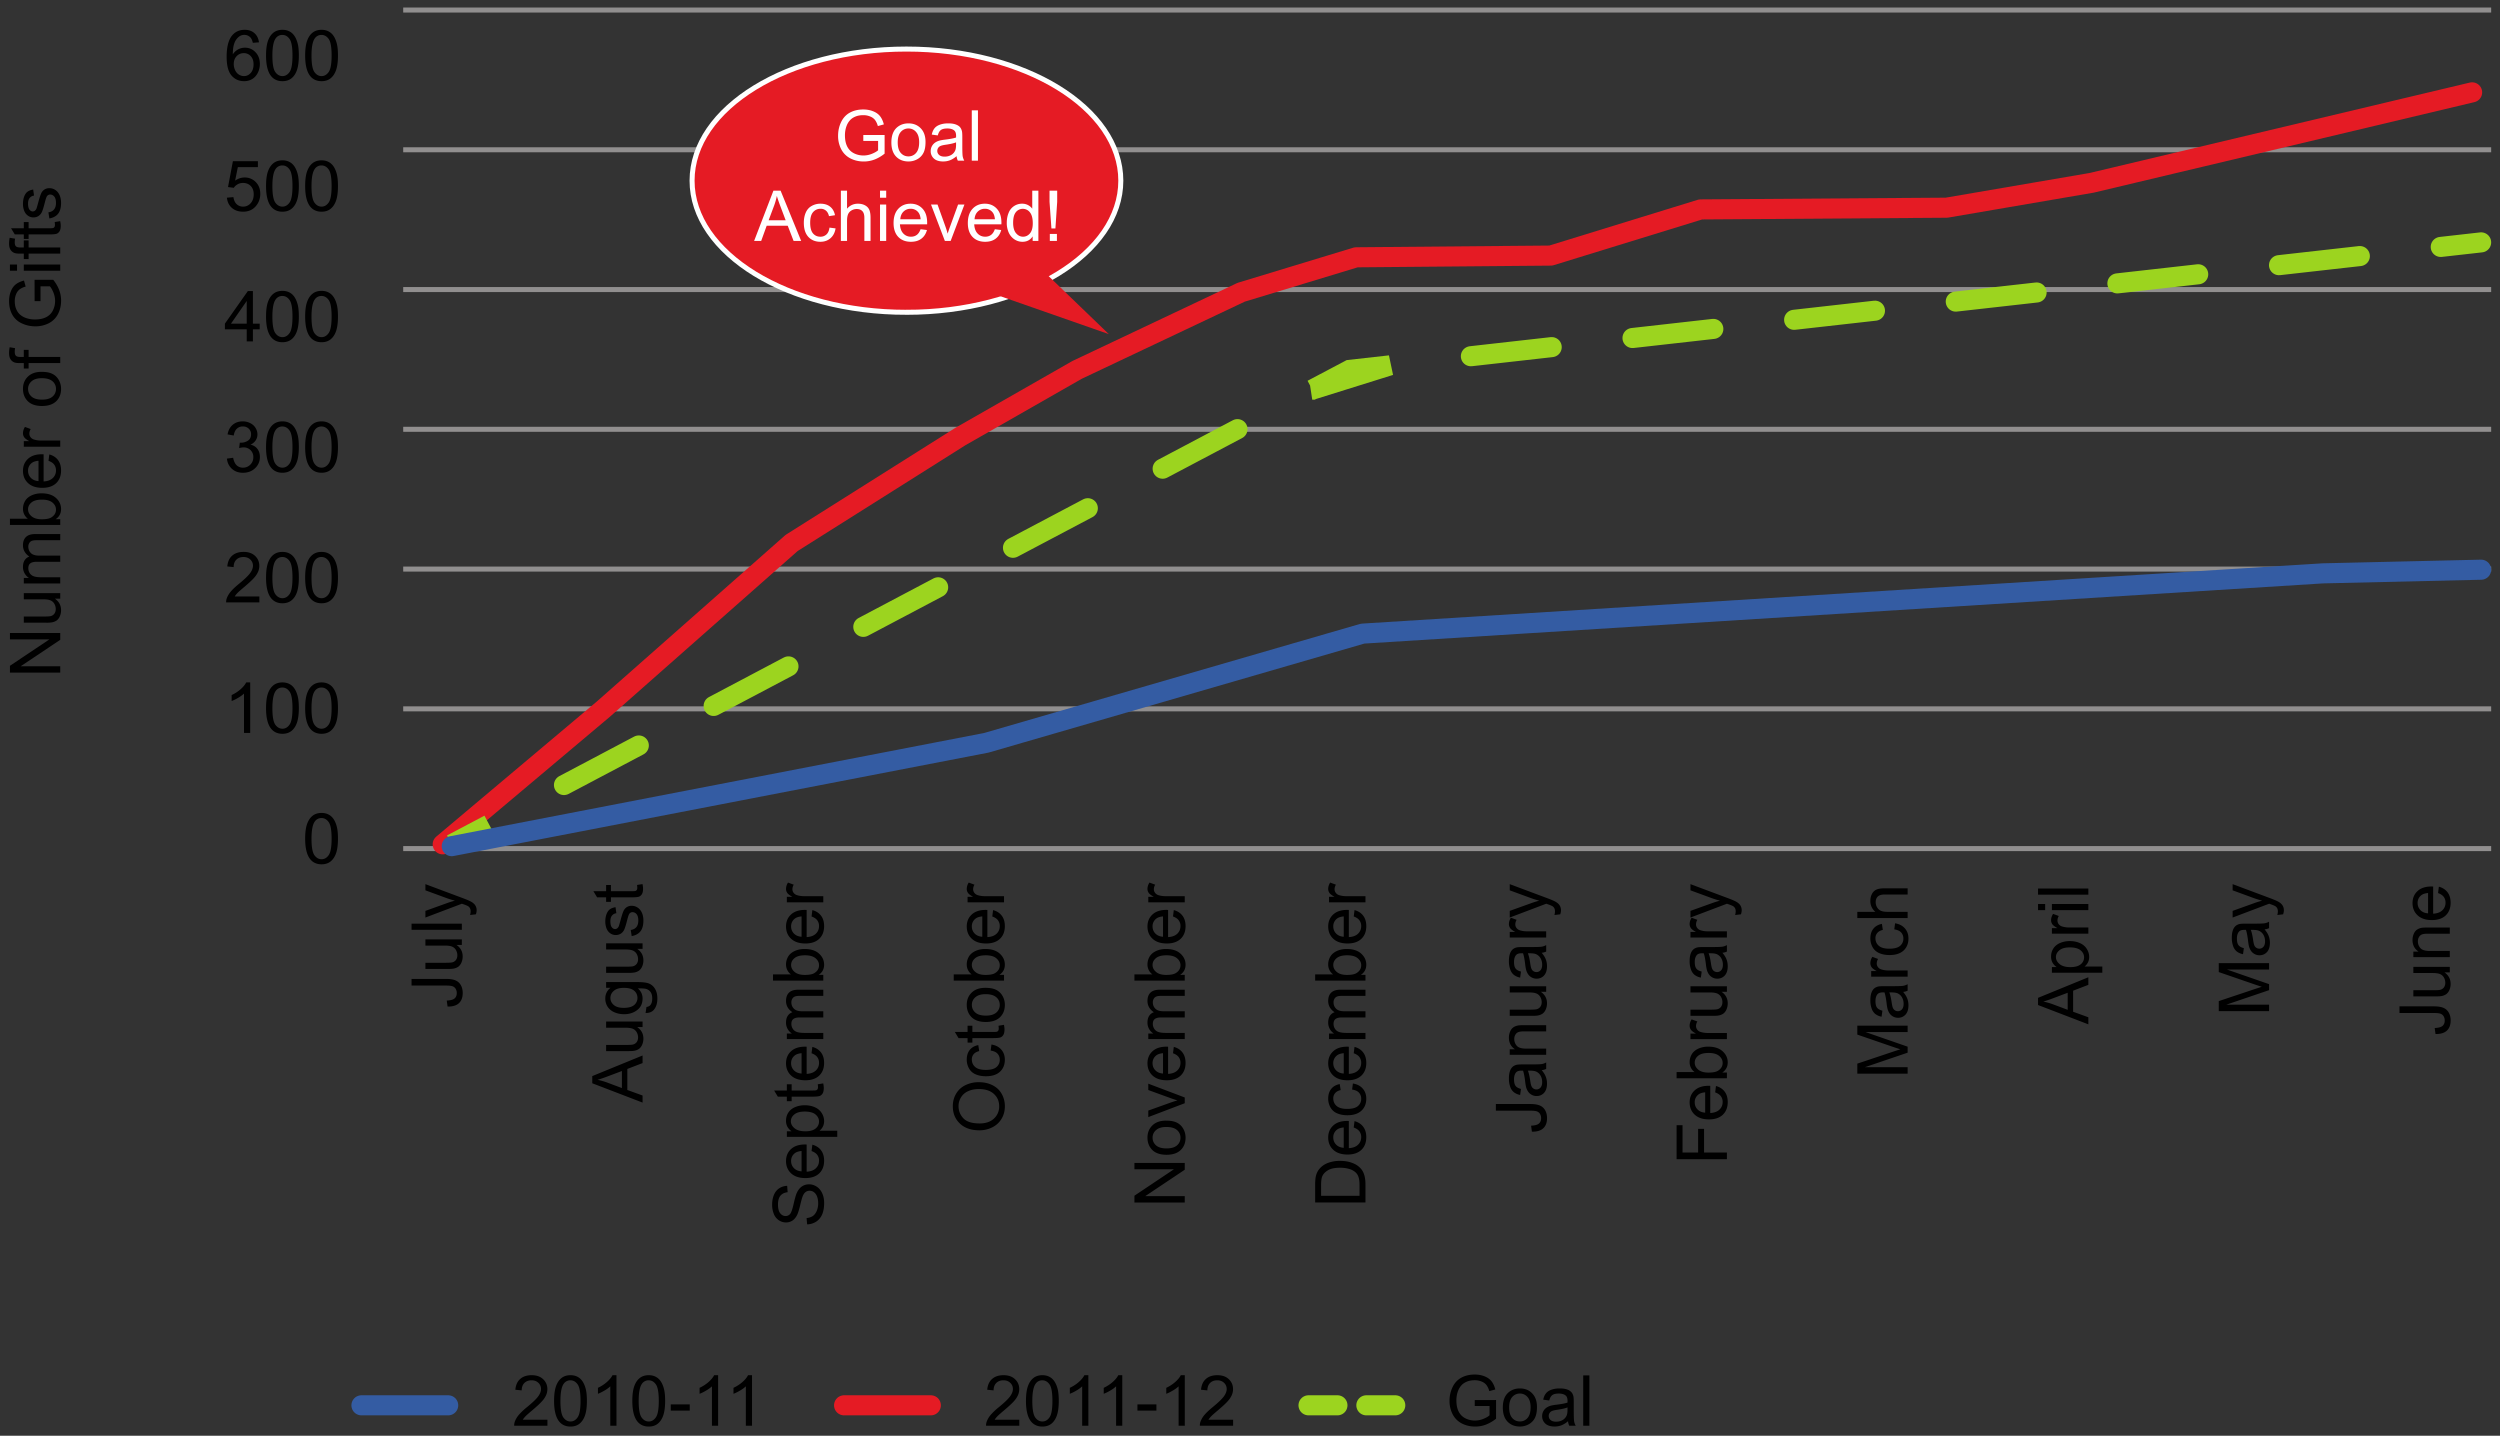 <svg viewBox="0 0 249 143" fill="none" xmlns="http://www.w3.org/2000/svg">
  <rect x="0" y="0" width="249" height="143" fill="#333333" stroke="none"/>
  <path
    d="M92.71 139.969h-8.64"
    stroke="#E51B24"
    stroke-width="2"
    stroke-miterlimit="10"
    stroke-linecap="round"
    stroke-linejoin="round"
  />
  <path
    d="M44.64 139.969H36"
    stroke="#345CA3"
    stroke-width="2"
    stroke-miterlimit="10"
    stroke-linecap="round"
    stroke-linejoin="round"
  />
  <path
    d="M138.969 139.969h-8.641"
    stroke="#9CD41F"
    stroke-width="2"
    stroke-linecap="round"
    stroke-dasharray="2.88 2.88"
  />
  <path
    d="M40.16 1h207.961M40.16 14.918h207.961M40.16 28.84h207.961M40.16 42.758h207.961M40.16 56.68h207.961M40.16 70.602h207.961M40.16 84.52h207.961"
    stroke="#918F8F"
    stroke-width=".5"
  />
  <path
    d="M44.094 84.094 60.105 70.62l18.743-16.543 16.8-10.594 11.633-6.644 16.336-7.73 11.453-3.481 19.387-.172 14.926-4.598 24.496-.172 14.445-2.476 37.899-9.012"
    stroke="#E51B24"
    stroke-width="2"
    stroke-miterlimit="10"
    stroke-linecap="round"
    stroke-linejoin="round"
  />
  <path
    d="m56.172 78.188 70.801-37.41"
    stroke="#9CD41F"
    stroke-width="2"
    stroke-linecap="round"
    stroke-dasharray="8.43 8.43"
  />
  <path
    d="m146.5 35.48 92.57-10.43"
    stroke="#9CD41F"
    stroke-width="2"
    stroke-linecap="round"
    stroke-dasharray="8.1 8.1"
  />
  <path
    d="m243.098 24.594 4.023-.453M44.992 84.094l3.727-1.969-3.727 1.969ZM130.7 38.809l3.727-1.97 4.023-.452-7.75 2.422Z"
    stroke="#9CD41F"
    stroke-width="2"
    stroke-linecap="round"
  />
  <path
    d="m247.121 56.742-15.762.364-95.64 6.003-37.485 10.875-53.242 10.293"
    stroke="#345CA3"
    stroke-width="2"
    stroke-miterlimit="10"
    stroke-linecap="round"
    stroke-linejoin="round"
  />
  <path
    d="M90.281 31.105c11.789 0 21.352-5.87 21.352-13.109 0-7.242-9.563-13.11-21.352-13.11-11.793 0-21.351 5.868-21.351 13.11 0 7.238 9.558 13.11 21.351 13.11Z"
    fill="#E51B24"
  />
  <path
    d="M90.281 31.105c11.789 0 21.352-5.87 21.352-13.109 0-7.242-9.563-13.11-21.352-13.11-11.793 0-21.351 5.868-21.351 13.11 0 7.238 9.558 13.11 21.351 13.11Z"
    stroke="#fff"
    stroke-width=".5"
  />
  <path
    d="m96.043 28.246 14.398 5.035-7.199-6.937-7.199 1.902Z"
    fill="#E51B24"
  />
  <path
    d="m44.578 100.253-.082-.598c.383-.016.645-.088.786-.215.142-.128.212-.304.212-.53a.798.798 0 0 0-.113-.43.596.596 0 0 0-.31-.25c-.133-.046-.343-.068-.63-.068H40.99v-.663h3.415c.42 0 .744.05.974.153.23.1.405.261.526.482.121.219.181.477.181.773 0 .44-.126.777-.379 1.011-.253.233-.629.345-1.128.335ZM46 94.115h-.533c.41.282.615.666.615 1.152 0 .214-.041.414-.123.601a1.01 1.01 0 0 1-.308.414 1.19 1.19 0 0 1-.458.188c-.12.025-.312.037-.574.037H42.37v-.615h2.013c.322 0 .538-.012.65-.037a.649.649 0 0 0 .383-.247.769.769 0 0 0 .136-.464c0-.185-.047-.358-.14-.52a.79.79 0 0 0-.386-.342c-.164-.068-.401-.102-.711-.102H42.37v-.616H46v.55Zm0-1.504h-5.01v-.615H46v.615Zm1.398-1.545-.578.068a1.37 1.37 0 0 0 .055-.352.675.675 0 0 0-.068-.328.559.559 0 0 0-.192-.202 3.015 3.015 0 0 0-.458-.188 4.427 4.427 0 0 1-.15-.054l-3.637 1.377v-.663l2.102-.755c.267-.098.547-.186.841-.263a8.288 8.288 0 0 1-.827-.253l-2.116-.776v-.616l3.692 1.381c.398.149.673.264.823.346.203.109.351.234.445.376a.88.88 0 0 1 .143.505c0 .119-.025.251-.075.397ZM54.524 141.409V142h-3.312c-.005-.148.02-.291.072-.427.084-.226.218-.448.403-.667a6.58 6.58 0 0 1 .807-.759c.544-.446.912-.799 1.104-1.059.191-.262.287-.509.287-.742a.813.813 0 0 0-.263-.615c-.174-.169-.4-.253-.68-.253-.297 0-.534.089-.712.267-.177.177-.267.423-.27.738l-.632-.065c.043-.472.206-.831.489-1.077.282-.248.662-.372 1.138-.372.48 0 .861.133 1.142.4.28.266.42.597.42.991 0 .2-.04.397-.123.591a2.27 2.27 0 0 1-.41.612c-.19.214-.505.508-.947.882-.369.31-.606.52-.71.632-.106.11-.192.22-.26.332h2.457Zm.663-1.88c0-.593.06-1.069.181-1.429.123-.362.304-.641.544-.837.241-.196.544-.294.909-.294.269 0 .505.054.707.164.203.107.37.263.503.468.132.203.236.451.31.745.076.292.114.686.114 1.183 0 .588-.06 1.063-.182 1.425-.12.36-.302.639-.543.838-.24.195-.542.293-.91.293-.482 0-.862-.173-1.137-.519-.33-.417-.496-1.096-.496-2.037Zm.632 0c0 .822.096 1.37.287 1.644.194.271.432.407.715.407.282 0 .52-.137.71-.411.194-.273.291-.82.291-1.64 0-.825-.097-1.373-.29-1.644-.192-.271-.43-.407-.718-.407a.79.79 0 0 0-.677.359c-.212.305-.318.869-.318 1.692ZM61.401 142h-.615v-3.92a3.159 3.159 0 0 1-.585.423c-.24.142-.454.248-.646.318v-.594c.344-.162.645-.358.903-.588.257-.23.44-.454.546-.67h.397V142Zm1.579-2.471c0-.593.06-1.069.181-1.429.123-.362.304-.641.544-.837.241-.196.544-.294.909-.294.269 0 .504.054.707.164.203.107.37.263.503.468.132.203.236.451.31.745.076.292.114.686.114 1.183 0 .588-.06 1.063-.182 1.425-.12.36-.302.639-.543.838-.24.195-.542.293-.91.293-.482 0-.862-.173-1.137-.519-.33-.417-.496-1.096-.496-2.037Zm.632 0c0 .822.096 1.37.287 1.644.194.271.432.407.715.407.282 0 .52-.137.71-.411.194-.273.291-.82.291-1.64 0-.825-.097-1.373-.29-1.644-.192-.271-.431-.407-.718-.407a.789.789 0 0 0-.677.359c-.212.305-.318.869-.318 1.692Zm3.196.967v-.619h1.89v.619h-1.89ZM71.525 142h-.615v-3.92a3.16 3.16 0 0 1-.585.423c-.24.142-.454.248-.646.318v-.594c.344-.162.645-.358.903-.588.257-.23.44-.454.546-.67h.397V142Zm3.377 0h-.615v-3.92a3.156 3.156 0 0 1-.585.423c-.24.142-.454.248-.646.318v-.594c.344-.162.645-.358.903-.588.257-.23.44-.454.546-.67h.397V142ZM101.524 141.409V142h-3.312c-.005-.148.02-.291.072-.427.084-.226.218-.448.403-.667a6.58 6.58 0 0 1 .807-.759c.544-.446.912-.799 1.104-1.059.191-.262.287-.509.287-.742a.814.814 0 0 0-.263-.615c-.174-.169-.4-.253-.68-.253-.297 0-.534.089-.711.267-.178.177-.268.423-.27.738l-.633-.065c.043-.472.206-.831.489-1.077.282-.248.662-.372 1.138-.372.481 0 .861.133 1.142.4.28.266.42.597.42.991 0 .2-.041.397-.123.591a2.278 2.278 0 0 1-.41.612c-.189.214-.505.508-.947.882-.369.31-.606.52-.71.632-.106.11-.192.22-.26.332h2.457Zm.663-1.88c0-.593.06-1.069.181-1.429.123-.362.304-.641.544-.837.241-.196.544-.294.909-.294.269 0 .505.054.707.164.203.107.371.263.503.468.132.203.236.451.311.745.075.292.113.686.113 1.183 0 .588-.061 1.063-.182 1.425-.12.36-.301.639-.543.838-.239.195-.542.293-.909.293-.483 0-.863-.173-1.138-.519-.331-.417-.496-1.096-.496-2.037Zm.632 0c0 .822.096 1.37.287 1.644.194.271.432.407.715.407.282 0 .519-.137.711-.411.193-.273.29-.82.29-1.64 0-.825-.097-1.373-.29-1.644-.192-.271-.431-.407-.718-.407a.79.79 0 0 0-.677.359c-.212.305-.318.869-.318 1.692Zm5.582 2.471h-.615v-3.92a3.145 3.145 0 0 1-.585.423 3.927 3.927 0 0 1-.646.318v-.594c.344-.162.645-.358.903-.588.257-.23.439-.454.546-.67h.397V142Zm3.377 0h-.615v-3.92a3.179 3.179 0 0 1-.585.423 3.927 3.927 0 0 1-.646.318v-.594c.344-.162.645-.358.902-.588.258-.23.44-.454.547-.67h.397V142Zm1.511-1.504v-.619h1.89v.619h-1.89Zm4.716 1.504h-.615v-3.92a3.168 3.168 0 0 1-.584.423c-.24.142-.455.248-.646.318v-.594c.344-.162.645-.358.902-.588.257-.23.44-.454.547-.67h.396V142Zm4.813-.591V142h-3.312a1.067 1.067 0 0 1 .072-.427 2.26 2.26 0 0 1 .403-.667c.187-.218.456-.471.807-.759.544-.446.912-.799 1.104-1.059.191-.262.287-.509.287-.742a.814.814 0 0 0-.263-.615c-.174-.169-.4-.253-.681-.253-.296 0-.533.089-.711.267-.177.177-.267.423-.27.738l-.632-.065c.043-.472.206-.831.489-1.077.282-.248.662-.372 1.138-.372.481 0 .861.133 1.142.4.28.266.42.597.42.991 0 .2-.041.397-.123.591a2.278 2.278 0 0 1-.41.612c-.189.214-.505.508-.947.882-.369.31-.606.52-.711.632-.105.11-.191.22-.26.332h2.458ZM146.885 140.035v-.588l2.122-.004v1.86a3.836 3.836 0 0 1-1.008.588c-.346.13-.702.194-1.066.194-.493 0-.94-.104-1.344-.314a2.1 2.1 0 0 1-.909-.916 2.879 2.879 0 0 1-.307-1.336 3.1 3.1 0 0 1 .304-1.364c.205-.424.499-.738.882-.944.382-.205.823-.307 1.322-.307.363 0 .69.059.981.178.294.116.524.279.691.488.166.21.293.483.379.821l-.598.164a1.857 1.857 0 0 0-.28-.602 1.14 1.14 0 0 0-.479-.349 1.747 1.747 0 0 0-.69-.133c-.303 0-.565.047-.786.14-.221.091-.4.212-.537.363a1.75 1.75 0 0 0-.314.495c-.128.31-.192.646-.192 1.009 0 .446.076.82.229 1.121.155.3.38.524.673.67.294.145.607.218.937.218.287 0 .567-.054.841-.164.273-.111.481-.23.622-.355v-.933h-1.473Zm2.796.15c0-.672.187-1.17.56-1.494.312-.268.693-.403 1.142-.403.499 0 .907.164 1.223.492.317.326.476.777.476 1.354 0 .467-.071.835-.212 1.104a1.48 1.48 0 0 1-.612.622 1.773 1.773 0 0 1-.875.222c-.508 0-.92-.163-1.234-.489-.312-.326-.468-.795-.468-1.408Zm.632 0c0 .465.101.814.304 1.046.203.23.458.345.766.345a.97.97 0 0 0 .762-.348c.203-.233.304-.587.304-1.063 0-.449-.102-.789-.307-1.019a.968.968 0 0 0-.759-.349.976.976 0 0 0-.766.346c-.203.23-.304.577-.304 1.042Zm5.862 1.367a2.26 2.26 0 0 1-.66.41 1.88 1.88 0 0 1-.677.12c-.398 0-.705-.097-.919-.29a.971.971 0 0 1-.321-.749c0-.178.04-.34.119-.485.082-.148.188-.267.318-.356.132-.089.28-.156.444-.202a4.71 4.71 0 0 1 .547-.092c.497-.059.863-.13 1.098-.212l.003-.16c0-.251-.058-.428-.174-.53-.158-.139-.391-.209-.701-.209-.289 0-.504.052-.643.154-.136.1-.238.279-.304.537l-.601-.082c.054-.258.144-.465.27-.622.125-.16.306-.282.543-.366.237-.087.512-.13.824-.13.31 0 .562.037.755.109a.99.99 0 0 1 .427.277c.092.11.155.249.192.417.02.105.031.294.031.568v.82c0 .572.012.934.037 1.087.028.15.08.295.157.434h-.642a1.298 1.298 0 0 1-.123-.448Zm-.051-1.374c-.224.091-.559.169-1.005.233-.253.036-.432.077-.537.123a.526.526 0 0 0-.328.492c0 .164.061.301.184.41.126.109.308.164.547.164.237 0 .448-.051.633-.154a.966.966 0 0 0 .406-.427c.066-.139.1-.344.1-.615v-.226Zm1.565 1.822v-5.011h.615V142h-.615ZM64 109.817l-5.01-1.924v-.715l5.01-2.051v.756l-1.518.584v2.095l1.518.551v.704Zm-2.058-1.446v-1.699l-1.387.523c-.422.16-.768.278-1.04.356.322.064.64.154.958.27l1.47.55ZM64 102.297h-.533c.41.283.615.667.615 1.152 0 .214-.041.415-.123.602a1.011 1.011 0 0 1-.308.413 1.182 1.182 0 0 1-.458.188c-.12.025-.312.038-.574.038H60.37v-.615h2.013c.322 0 .538-.013.65-.038a.652.652 0 0 0 .383-.246.768.768 0 0 0 .136-.465 1.02 1.02 0 0 0-.14-.519.788.788 0 0 0-.386-.342c-.164-.069-.401-.103-.711-.103H60.37v-.615H64v.55Zm.3-1.404.09-.599c.184-.025.319-.094.403-.208.114-.153.17-.361.17-.626 0-.284-.056-.504-.17-.66a.841.841 0 0 0-.479-.314c-.125-.032-.388-.046-.79-.044.318.269.476.604.476 1.005 0 .499-.18.885-.54 1.158-.36.274-.792.411-1.295.411-.347 0-.666-.063-.957-.188a1.513 1.513 0 0 1-.68-.544 1.48 1.48 0 0 1-.24-.84c0-.429.173-.782.52-1.06h-.438v-.568h3.138c.565 0 .965.058 1.2.175.237.114.423.296.56.547.137.248.205.554.205.919 0 .433-.098.783-.294 1.049-.194.267-.486.396-.878.387Zm-2.18-.51c.476 0 .824-.094 1.043-.283a.902.902 0 0 0 .328-.711.911.911 0 0 0-.325-.711c-.219-.192-.56-.287-1.025-.287-.445 0-.78.099-1.005.297a.91.91 0 0 0-.339.71c0 .274.112.507.335.698.221.192.55.287.988.287ZM64 94.504h-.533c.41.283.615.667.615 1.152 0 .214-.041.415-.123.602a1.01 1.01 0 0 1-.308.413 1.191 1.191 0 0 1-.458.188 3.13 3.13 0 0 1-.574.038H60.37v-.615h2.013c.322 0 .538-.013.65-.038a.648.648 0 0 0 .383-.246.769.769 0 0 0 .136-.465c0-.184-.047-.358-.14-.52a.79.79 0 0 0-.386-.341c-.164-.069-.401-.103-.711-.103H60.37v-.615H64v.55Zm-1.084-1.271-.095-.609c.244-.034.43-.128.56-.283.13-.157.195-.376.195-.656 0-.283-.057-.493-.17-.63a.52.52 0 0 0-.407-.204.374.374 0 0 0-.329.18c-.054.085-.124.295-.208.63-.114.45-.212.764-.294.94a.937.937 0 0 1-.345.396.933.933 0 0 1-.489.133.937.937 0 0 1-.448-.109 1.008 1.008 0 0 1-.345-.304 1.244 1.244 0 0 1-.178-.39 1.84 1.84 0 0 1-.075-.533c0-.285.041-.534.123-.749.082-.216.194-.376.335-.478.14-.103.326-.173.56-.212l.083.602a.655.655 0 0 0-.438.239c-.105.13-.157.314-.157.553 0 .283.047.485.14.606.094.12.203.18.328.18.08 0 .152-.024.215-.075a.542.542 0 0 0 .165-.235c.022-.062.075-.243.157-.544.116-.435.212-.738.287-.909a.913.913 0 0 1 .321-.407.902.902 0 0 1 .527-.147c.205 0 .398.06.58.181.18.119.32.29.421.516.098.226.147.481.147.766 0 .472-.098.832-.294 1.08-.196.246-.486.404-.871.472Zm.534-5.09.543-.088c.037.173.055.328.055.464 0 .224-.035.397-.106.52a.595.595 0 0 1-.277.26c-.116.05-.359.075-.728.075h-2.088v.451h-.479v-.451h-.899l-.369-.612h1.268v-.618h.479v.618h2.122c.176 0 .288-.01.339-.03a.269.269 0 0 0 .12-.106.42.42 0 0 0 .044-.212c0-.069-.008-.159-.024-.27ZM80.39 121.947l-.055-.625c.251-.03.457-.098.62-.205.159-.11.288-.278.389-.506a1.93 1.93 0 0 0 .147-.769c0-.253-.038-.476-.113-.67a.926.926 0 0 0-.308-.431.723.723 0 0 0-.43-.143.645.645 0 0 0-.41.136c-.119.092-.218.242-.298.452-.052.134-.133.431-.243.892-.111.46-.216.782-.314.967-.125.239-.28.418-.465.537a1.162 1.162 0 0 1-.625.174 1.27 1.27 0 0 1-.708-.215 1.335 1.335 0 0 1-.502-.629 2.391 2.391 0 0 1-.171-.92c0-.371.06-.698.181-.981.119-.285.294-.503.526-.656a1.51 1.51 0 0 1 .79-.246l.048.636c-.317.034-.556.15-.718.348-.162.196-.243.487-.243.872 0 .401.074.694.222.878.146.183.323.274.53.274a.57.57 0 0 0 .445-.195c.116-.128.235-.46.358-.998.121-.54.227-.91.318-1.111.135-.292.306-.507.513-.646.205-.139.442-.209.711-.209.267 0 .518.077.755.23.235.152.418.372.55.659.13.285.195.606.195.964 0 .453-.066.834-.198 1.142-.132.305-.33.545-.594.721a1.709 1.709 0 0 1-.903.273Zm.441-7.301.079-.635c.371.1.66.286.864.557.206.271.308.617.308 1.039 0 .531-.163.952-.489 1.265-.328.309-.787.464-1.377.464-.61 0-1.085-.157-1.422-.471-.337-.315-.506-.723-.506-1.224 0-.485.165-.882.496-1.189.33-.308.795-.462 1.394-.462.037 0 .091.001.164.004v2.707c.399-.023.704-.136.916-.339.212-.202.318-.455.318-.758a.94.94 0 0 0-.178-.578c-.118-.16-.307-.286-.567-.38Zm-.995 2.021v-2.027c-.305.027-.534.104-.687.232a.943.943 0 0 0-.355.762c0 .283.094.521.284.715.189.191.442.297.758.318Zm3.555-3.432h-5.02v-.561h.47a1.363 1.363 0 0 1-.413-.447 1.22 1.22 0 0 1-.14-.605c0-.31.08-.584.24-.821.159-.237.384-.416.676-.536.29-.121.607-.182.954-.182.371 0 .706.068 1.005.202.296.132.524.326.683.581.157.253.236.52.236.8 0 .205-.043.39-.13.554a1.26 1.26 0 0 1-.328.4h1.767v.615Zm-3.185-.557c.467 0 .812-.095 1.035-.284a.87.87 0 0 0 .335-.687c0-.273-.115-.507-.345-.701-.232-.196-.591-.294-1.077-.294-.462 0-.809.096-1.039.288-.23.189-.345.415-.345.68 0 .262.123.494.37.697.243.2.598.301 1.066.301Zm1.244-4.683.543-.089c.037.173.055.328.055.465 0 .223-.035.397-.106.52a.592.592 0 0 1-.277.259c-.116.051-.359.076-.728.076h-2.088v.451h-.479v-.451h-.899l-.369-.612h1.268v-.619h.479v.619h2.122c.176 0 .288-.01.339-.031a.27.27 0 0 0 .12-.106.42.42 0 0 0 .044-.212c0-.068-.008-.158-.024-.27Zm-.619-3.09.079-.635c.371.1.66.286.864.557.206.271.308.617.308 1.039 0 .531-.163.952-.489 1.264-.328.31-.787.465-1.377.465-.61 0-1.085-.157-1.422-.471-.337-.315-.506-.723-.506-1.224 0-.485.165-.882.496-1.19.33-.307.795-.461 1.394-.461l.164.003v2.707c.399-.022.704-.135.916-.338.212-.203.318-.456.318-.759a.94.94 0 0 0-.178-.577c-.118-.16-.307-.286-.567-.38Zm-.995 2.02v-2.027c-.305.028-.534.105-.687.233a.943.943 0 0 0-.355.762.98.98 0 0 0 .284.714c.189.192.442.298.758.318ZM82 103.494h-3.63v-.551h.51a1.28 1.28 0 0 1-.592-1.1c0-.269.056-.489.168-.66a.897.897 0 0 1 .468-.366c-.424-.287-.636-.66-.636-1.12 0-.36.1-.638.3-.831.2-.194.506-.29.92-.29H82v.611h-2.287c-.246 0-.422.02-.53.062a.505.505 0 0 0-.263.215.677.677 0 0 0-.099.369c0 .255.086.467.257.636.168.168.44.253.813.253H82v.615h-2.358c-.274 0-.479.05-.616.15-.136.101-.205.265-.205.492a.9.9 0 0 0 .137.482.778.778 0 0 0 .4.318c.175.066.428.099.759.099H82v.616Zm0-6.399v.571h-5.01v-.615h1.787a1.217 1.217 0 0 1-.489-.995c0-.223.046-.434.137-.632.089-.2.215-.365.38-.492.161-.13.357-.232.587-.305.23-.072.476-.109.738-.109.622 0 1.103.154 1.443.462.34.307.509.676.509 1.107 0 .428-.179.764-.537 1.008H82Zm-1.842.007c.435 0 .75-.06.943-.178.317-.193.475-.455.475-.786 0-.269-.116-.501-.348-.697-.235-.196-.584-.294-1.046-.294-.474 0-.824.094-1.05.284-.225.187-.338.413-.338.68 0 .269.117.501.352.697.232.196.57.294 1.012.294Zm.673-5.82.079-.636c.371.1.66.285.864.557.206.27.308.617.308 1.039 0 .53-.163.952-.489 1.264-.328.31-.787.465-1.377.465-.61 0-1.085-.157-1.422-.472-.337-.314-.506-.722-.506-1.223 0-.486.165-.882.496-1.19.33-.307.795-.461 1.394-.461l.164.003v2.707c.399-.022.704-.135.916-.338.212-.203.318-.456.318-.759a.942.942 0 0 0-.178-.577c-.118-.16-.307-.286-.567-.38Zm-.995 2.02v-2.028c-.305.028-.534.105-.687.233a.943.943 0 0 0-.355.762c0 .283.094.52.284.714.189.192.442.298.758.318ZM82 89.875h-3.63v-.553h.55c-.257-.141-.427-.271-.509-.39a.691.691 0 0 1-.123-.396 1.2 1.2 0 0 1 .198-.633l.571.212a.881.881 0 0 0-.133.451.58.58 0 0 0 .123.363c.08.107.191.183.335.229.219.068.458.102.718.102H82v.615ZM97.56 112.579c-.832 0-1.483-.224-1.952-.67-.472-.447-.708-1.023-.708-1.73 0-.462.11-.879.332-1.251a2.15 2.15 0 0 1 .926-.847 2.977 2.977 0 0 1 1.343-.294c.509 0 .963.102 1.364.307.401.205.706.496.913.872a2.5 2.5 0 0 1 .307 1.217c0 .471-.113.893-.341 1.264a2.201 2.201 0 0 1-.933.845 2.833 2.833 0 0 1-1.251.287Zm.01-.684c.604 0 1.08-.162 1.429-.485a1.61 1.61 0 0 0 .52-1.224c0-.499-.176-.909-.527-1.23-.351-.324-.85-.486-1.494-.486-.408 0-.763.07-1.066.209a1.557 1.557 0 0 0-.708.605 1.621 1.621 0 0 0-.253.892c0 .469.162.874.486 1.213.32.337.859.506 1.613.506Zm1.1-7.256.079-.605c.417.066.744.236.981.509.235.271.352.605.352 1.001 0 .497-.162.897-.485 1.2-.326.301-.792.451-1.398.451-.392 0-.735-.065-1.03-.195a1.344 1.344 0 0 1-.659-.591 1.756 1.756 0 0 1-.222-.868c0-.394.1-.717.3-.967.2-.251.482-.412.849-.482l.092.598c-.244.057-.427.158-.55.304a.778.778 0 0 0-.185.523c0 .31.112.562.335.755.22.194.572.291 1.053.291.487 0 .842-.093 1.063-.28a.913.913 0 0 0 .331-.732.863.863 0 0 0-.222-.605c-.148-.161-.376-.264-.684-.307Zm.78-2.475.543-.089c.037.173.055.328.055.465 0 .223-.035.397-.106.52a.592.592 0 0 1-.277.259c-.116.05-.359.076-.728.076h-2.088v.451h-.479v-.451h-.899l-.369-.612h1.268v-.619h.479v.619h2.122c.176 0 .288-.011.339-.031a.27.27 0 0 0 .12-.106.42.42 0 0 0 .044-.212c0-.068-.008-.158-.024-.27Zm-1.265-.376c-.672 0-1.17-.187-1.494-.56-.269-.313-.403-.693-.403-1.142 0-.5.164-.907.492-1.224.326-.316.777-.475 1.354-.475.467 0 .835.07 1.104.212.266.14.474.343.622.612.148.267.222.558.222.875 0 .508-.163.919-.489 1.234-.326.312-.795.468-1.408.468Zm0-.632c.465 0 .814-.102 1.046-.304a.978.978 0 0 0 .345-.766.97.97 0 0 0-.348-.762c-.233-.203-.587-.305-1.063-.305-.45 0-.789.103-1.019.308a.966.966 0 0 0-.349.759c0 .308.115.563.346.766.23.202.577.304 1.042.304Zm1.815-4.06v.57h-5.01v-.615h1.787a1.217 1.217 0 0 1-.489-.995c0-.223.046-.434.137-.632.089-.2.215-.365.38-.492.161-.13.357-.232.587-.305.23-.072.476-.109.738-.109.622 0 1.103.154 1.443.462.34.307.509.676.509 1.107 0 .428-.179.764-.537 1.008H100Zm-1.842.006c.435 0 .75-.06.943-.178.317-.193.475-.455.475-.786 0-.269-.116-.501-.348-.697-.235-.196-.584-.294-1.046-.294-.474 0-.824.094-1.05.284-.225.187-.338.413-.338.68 0 .269.117.501.352.697.232.196.57.294 1.012.294Zm.673-5.82.079-.636c.371.1.66.285.864.557.206.27.308.617.308 1.039 0 .53-.163.952-.489 1.264-.328.31-.787.465-1.377.465-.61 0-1.085-.157-1.422-.472-.337-.314-.506-.722-.506-1.223 0-.486.165-.882.496-1.19.33-.307.795-.461 1.394-.461l.164.003v2.707c.399-.022.704-.135.916-.338.212-.203.318-.456.318-.759a.942.942 0 0 0-.178-.577c-.118-.16-.307-.286-.567-.38Zm-.995 2.02v-2.028c-.305.028-.534.105-.687.233a.943.943 0 0 0-.355.762c0 .283.094.52.284.714.189.192.442.298.758.318ZM100 89.875h-3.63v-.553h.55c-.257-.141-.427-.271-.509-.39a.691.691 0 0 1-.123-.396 1.2 1.2 0 0 1 .198-.633l.571.212a.881.881 0 0 0-.133.451.58.58 0 0 0 .123.363c.08.107.191.183.335.229.219.068.458.102.718.102h1.9v.615ZM118 119.773h-5.011v-.68l3.934-2.632h-3.934v-.635H118v.68l-3.938 2.632H118v.635Zm-1.815-4.757c-.672 0-1.17-.187-1.494-.561-.268-.312-.403-.693-.403-1.142 0-.499.164-.906.492-1.223.326-.317.777-.475 1.354-.475.467 0 .835.07 1.104.212.266.139.474.343.622.611.148.267.222.559.222.875 0 .509-.163.92-.489 1.234-.326.313-.795.469-1.408.469Zm0-.633c.465 0 .814-.101 1.046-.304a.978.978 0 0 0 .345-.766.97.97 0 0 0-.348-.762c-.233-.203-.587-.304-1.063-.304-.449 0-.789.103-1.019.308a.965.965 0 0 0-.349.758c0 .308.115.563.346.766.23.203.577.304 1.042.304Zm1.815-4.501-3.63 1.381v-.65l2.174-.779c.235-.084.478-.162.731-.232a10.762 10.762 0 0 1-.69-.229l-2.215-.807v-.632l3.63 1.374v.574Zm-1.169-4.977.079-.635c.371.1.659.286.864.557.205.271.308.617.308 1.039 0 .531-.163.952-.489 1.264-.328.31-.787.465-1.377.465-.611 0-1.085-.157-1.422-.471-.337-.315-.506-.723-.506-1.224 0-.485.165-.882.496-1.19.33-.307.795-.461 1.394-.461l.164.003v2.707c.399-.022.704-.135.916-.338.212-.203.318-.456.318-.759a.937.937 0 0 0-.178-.577c-.118-.16-.307-.286-.567-.38Zm-.995 2.02v-2.027c-.305.028-.534.105-.687.233a.942.942 0 0 0-.355.762c0 .283.095.521.284.714.189.192.442.298.758.318Zm2.164-3.431h-3.63v-.551h.509a1.284 1.284 0 0 1-.591-1.1c0-.269.056-.489.168-.66a.892.892 0 0 1 .468-.366c-.424-.287-.636-.66-.636-1.12 0-.36.1-.638.301-.831.198-.194.505-.29.919-.29H118v.611h-2.287c-.246 0-.422.02-.529.062a.504.504 0 0 0-.264.215.678.678 0 0 0-.099.369c0 .255.086.467.257.636.168.168.439.253.813.253H118v.615h-2.358c-.274 0-.479.05-.616.15-.136.101-.205.265-.205.492 0 .174.046.334.137.482a.775.775 0 0 0 .4.318c.175.066.428.099.759.099H118v.616Zm0-6.399v.571h-5.011v-.615h1.788a1.217 1.217 0 0 1-.489-.995c0-.223.046-.434.137-.632.089-.2.215-.365.379-.492.162-.13.358-.232.588-.305.23-.072.476-.109.738-.109.622 0 1.103.154 1.443.462.339.307.509.676.509 1.107 0 .428-.179.764-.537 1.008H118Zm-1.842.007c.435 0 .749-.06.943-.178.317-.193.475-.455.475-.786 0-.269-.116-.501-.348-.697-.235-.196-.584-.294-1.046-.294-.474 0-.824.094-1.05.284-.225.187-.338.413-.338.68 0 .269.117.501.352.697.232.196.57.294 1.012.294Zm.673-5.82.079-.636c.371.1.659.285.864.557.205.27.308.617.308 1.039 0 .53-.163.952-.489 1.264-.328.31-.787.465-1.377.465-.611 0-1.085-.157-1.422-.472-.337-.314-.506-.722-.506-1.223 0-.486.165-.882.496-1.19.33-.307.795-.461 1.394-.461l.164.003v2.707c.399-.022.704-.135.916-.338.212-.203.318-.456.318-.759a.938.938 0 0 0-.178-.577c-.118-.16-.307-.286-.567-.38Zm-.995 2.02v-2.028c-.305.028-.534.105-.687.233a.943.943 0 0 0-.355.762c0 .283.095.52.284.714.189.192.442.298.758.318ZM118 89.875h-3.63v-.553h.55c-.257-.141-.427-.271-.509-.39a.691.691 0 0 1-.123-.396c0-.208.066-.419.198-.633l.571.212a.879.879 0 0 0-.133.451.58.58 0 0 0 .123.363c.08.107.191.183.335.229.219.068.458.102.718.102h1.9v.615ZM136 119.767h-5.011v-1.726c0-.39.024-.687.072-.893.066-.287.186-.532.359-.734.223-.265.509-.462.858-.592a3.323 3.323 0 0 1 1.189-.198c.381 0 .718.044 1.012.133.294.089.538.203.731.342.192.139.343.292.455.458.109.164.193.364.25.598.057.233.085.5.085.803v1.809Zm-.591-.663v-1.07c0-.331-.031-.589-.093-.776a1.108 1.108 0 0 0-.259-.451 1.566 1.566 0 0 0-.633-.366 3.072 3.072 0 0 0-.967-.133c-.524 0-.926.086-1.207.259-.282.171-.471.38-.567.626-.068.178-.102.464-.102.858v1.053h3.828Zm-.578-6.802.079-.636c.371.1.659.286.864.557.205.271.308.618.308 1.039 0 .531-.163.953-.489 1.265-.328.31-.787.465-1.377.465-.611 0-1.085-.158-1.422-.472-.337-.314-.506-.722-.506-1.224 0-.485.165-.881.496-1.189.33-.308.795-.461 1.394-.461l.164.003v2.707c.399-.023.704-.136.916-.338.212-.203.318-.456.318-.759a.94.94 0 0 0-.178-.578c-.118-.159-.307-.286-.567-.379Zm-.995 2.02v-2.027c-.305.027-.534.105-.687.232a.943.943 0 0 0-.355.763c0 .282.095.52.284.714.189.191.442.297.758.318Zm.834-5.801.079-.604c.417.066.744.235.981.509.235.271.352.605.352 1.001 0 .497-.162.897-.485 1.2-.326.301-.792.451-1.398.451-.392 0-.735-.065-1.029-.195a1.354 1.354 0 0 1-.66-.591 1.76 1.76 0 0 1-.222-.868c0-.394.1-.717.301-.967.198-.251.481-.412.848-.482l.092.598c-.244.057-.427.158-.55.304a.773.773 0 0 0-.185.523c0 .31.112.562.335.755.221.194.572.291 1.053.291.487 0 .842-.094 1.063-.28a.913.913 0 0 0 .331-.732.864.864 0 0 0-.222-.605c-.148-.162-.376-.264-.684-.308Zm.161-3.616.079-.635c.371.1.659.286.864.557.205.271.308.617.308 1.039 0 .531-.163.952-.489 1.264-.328.31-.787.465-1.377.465-.611 0-1.085-.157-1.422-.471-.337-.315-.506-.723-.506-1.224 0-.485.165-.882.496-1.19.33-.307.795-.461 1.394-.461l.164.003v2.707c.399-.022.704-.135.916-.338.212-.203.318-.456.318-.759a.937.937 0 0 0-.178-.577c-.118-.16-.307-.286-.567-.38Zm-.995 2.02v-2.027c-.305.028-.534.105-.687.233a.942.942 0 0 0-.355.762c0 .283.095.521.284.714.189.192.442.298.758.318Zm2.164-3.431h-3.63v-.551h.509a1.284 1.284 0 0 1-.591-1.1c0-.269.056-.489.168-.66a.892.892 0 0 1 .468-.366c-.424-.287-.636-.66-.636-1.12 0-.36.1-.638.301-.831.198-.194.505-.29.919-.29H136v.611h-2.287c-.246 0-.422.02-.529.062a.504.504 0 0 0-.264.215.678.678 0 0 0-.099.369c0 .255.086.467.257.636.168.168.439.253.813.253H136v.615h-2.358c-.274 0-.479.05-.616.15-.136.101-.205.265-.205.492 0 .174.046.334.137.482a.775.775 0 0 0 .4.318c.175.066.428.099.759.099H136v.616Zm0-6.399v.571h-5.011v-.615h1.788a1.217 1.217 0 0 1-.489-.995c0-.223.046-.434.137-.632.089-.2.215-.365.379-.492.162-.13.358-.232.588-.305.23-.072.476-.109.738-.109.622 0 1.103.154 1.443.462.339.307.509.676.509 1.107 0 .428-.179.764-.537 1.008H136Zm-1.842.007c.435 0 .749-.06.943-.178.317-.193.475-.455.475-.786 0-.269-.116-.501-.348-.697-.235-.196-.584-.294-1.046-.294-.474 0-.824.094-1.05.284-.225.187-.338.413-.338.68 0 .269.117.501.352.697.232.196.57.294 1.012.294Zm.673-5.82.079-.636c.371.1.659.285.864.557.205.27.308.617.308 1.039 0 .53-.163.952-.489 1.264-.328.31-.787.465-1.377.465-.611 0-1.085-.157-1.422-.472-.337-.314-.506-.722-.506-1.223 0-.486.165-.882.496-1.19.33-.307.795-.461 1.394-.461l.164.003v2.707c.399-.022.704-.135.916-.338.212-.203.318-.456.318-.759a.938.938 0 0 0-.178-.577c-.118-.16-.307-.286-.567-.38Zm-.995 2.02v-2.028c-.305.028-.534.105-.687.233a.943.943 0 0 0-.355.762c0 .283.095.52.284.714.189.192.442.298.758.318ZM136 89.875h-3.63v-.553h.55c-.257-.141-.427-.271-.509-.39a.691.691 0 0 1-.123-.396c0-.208.066-.419.198-.633l.571.212a.879.879 0 0 0-.133.451.58.58 0 0 0 .123.363c.08.107.191.183.335.229.219.068.458.102.718.102h1.9v.615ZM6 66.994H.99v-.68l3.933-2.632H.99v-.636H6v.68l-3.938 2.632H6v.636Zm0-7.366h-.533c.41.283.615.667.615 1.152 0 .215-.041.415-.123.602a1.01 1.01 0 0 1-.308.413 1.19 1.19 0 0 1-.458.188 3.12 3.12 0 0 1-.574.038H2.37v-.615h2.013c.322 0 .538-.013.65-.038a.65.65 0 0 0 .383-.246.77.77 0 0 0 .136-.465c0-.184-.046-.357-.14-.52a.79.79 0 0 0-.386-.341c-.164-.069-.401-.103-.711-.103H2.37v-.615H6v.55Zm0-1.517H2.37v-.55h.51a1.279 1.279 0 0 1-.428-.455 1.267 1.267 0 0 1-.164-.646c0-.269.056-.489.168-.66a.893.893 0 0 1 .468-.365c-.424-.288-.636-.661-.636-1.122 0-.36.1-.636.3-.83.2-.194.506-.29.92-.29H6v.611H3.713c-.246 0-.422.02-.53.062a.505.505 0 0 0-.263.215.677.677 0 0 0-.099.37c0 .254.086.466.257.635.168.169.44.253.813.253H6v.615H3.642c-.274 0-.479.05-.616.15-.136.1-.205.265-.205.493 0 .173.046.334.137.482a.779.779 0 0 0 .4.318c.175.066.428.099.759.099H6v.615Zm0-6.399v.571H.99v-.615h1.787a1.217 1.217 0 0 1-.489-.995c0-.223.046-.434.137-.632.089-.2.215-.365.38-.492.161-.13.357-.231.587-.304.23-.073.476-.11.738-.11.622 0 1.103.154 1.443.462.34.307.509.676.509 1.107 0 .428-.179.765-.537 1.008H6Zm-1.842.007c.435 0 .75-.059.943-.178.317-.193.475-.455.475-.786 0-.269-.116-.5-.348-.697-.235-.196-.584-.294-1.046-.294-.474 0-.824.095-1.05.284-.225.187-.338.413-.338.68 0 .269.117.501.352.697.232.196.57.294 1.012.294Zm.673-5.82.079-.636c.371.1.66.286.864.557.205.271.308.617.308 1.039 0 .53-.163.952-.489 1.264-.328.31-.787.465-1.377.465-.61 0-1.085-.157-1.422-.471-.337-.315-.506-.723-.506-1.224 0-.485.165-.882.496-1.19.33-.307.795-.46 1.394-.46.037 0 .091 0 .164.003v2.707c.4-.023.704-.136.916-.339.212-.203.318-.456.318-.758a.942.942 0 0 0-.178-.578c-.118-.16-.307-.286-.567-.38Zm-.995 2.02v-2.027c-.305.027-.534.104-.687.232a.943.943 0 0 0-.355.762c0 .283.095.52.284.715.189.191.442.297.758.318ZM6 44.494H2.37v-.554h.55c-.257-.141-.427-.271-.509-.39a.691.691 0 0 1-.123-.396 1.2 1.2 0 0 1 .198-.633l.571.212a.88.88 0 0 0-.133.452.58.58 0 0 0 .123.362c.08.107.191.183.335.229.219.068.458.102.718.102H6v.616Zm-1.815-4.057c-.672 0-1.17-.187-1.494-.561-.268-.312-.403-.693-.403-1.142 0-.499.164-.907.492-1.223.326-.317.777-.475 1.354-.475.467 0 .835.07 1.104.212.266.139.474.343.622.611.148.267.222.559.222.875 0 .508-.163.92-.489 1.234-.326.312-.795.468-1.408.468Zm0-.633c.465 0 .814-.101 1.046-.304a.977.977 0 0 0 .345-.766.97.97 0 0 0-.348-.762c-.233-.203-.587-.304-1.063-.304-.45 0-.789.102-1.019.308a.966.966 0 0 0-.349.758c0 .308.115.563.346.766.23.203.577.304 1.042.304ZM6 36.164H2.849v.544H2.37v-.544h-.386c-.244 0-.425-.022-.544-.065a.78.78 0 0 1-.386-.31c-.1-.151-.15-.36-.15-.63 0-.173.02-.364.061-.574l.537.092a2.066 2.066 0 0 0-.034.363c0 .186.04.319.12.396.08.078.228.116.447.116h.335v-.707h.479v.707H6v.612Zm-1.965-6.173h-.588l-.004-2.122h1.86c.26.326.455.662.588 1.008.13.346.194.702.194 1.066 0 .492-.104.94-.314 1.344a2.102 2.102 0 0 1-.916.909 2.879 2.879 0 0 1-1.336.307c-.488 0-.943-.101-1.364-.304a2.042 2.042 0 0 1-.944-.882c-.205-.382-.307-.823-.307-1.322 0-.363.06-.69.178-.981.116-.294.279-.524.488-.69.21-.167.483-.294.82-.38l.165.598a1.85 1.85 0 0 0-.602.28 1.137 1.137 0 0 0-.349.479 1.735 1.735 0 0 0-.133.69c0 .303.047.565.14.786.091.221.212.4.363.537.15.134.315.24.495.314.31.128.646.192 1.009.192.446 0 .82-.076 1.12-.23.301-.154.525-.379.67-.672a2.08 2.08 0 0 0 .22-.937c0-.287-.055-.567-.165-.84-.111-.274-.23-.482-.355-.623h-.933v1.473Zm-2.338-3.028H.989v-.615h.708v.615Zm4.303 0H2.37v-.615H6v.615Zm0-1.702H2.849v.543H2.37v-.543h-.386c-.244 0-.425-.022-.544-.065a.78.78 0 0 1-.386-.311c-.1-.15-.15-.36-.15-.63 0-.172.02-.364.061-.573l.537.092a2.065 2.065 0 0 0-.034.362c0 .187.04.32.12.397.08.077.228.116.447.116h.335v-.708h.479v.708H6v.612Zm-.55-3.145.543-.089c.037.174.055.328.055.465 0 .223-.035.397-.106.52a.595.595 0 0 1-.277.26c-.116.05-.359.075-.728.075H2.849v.45H2.37v-.45h-.899l-.369-.612H2.37v-.619h.479v.619H4.97c.176 0 .288-.01.339-.03a.269.269 0 0 0 .12-.107c.029-.05.044-.12.044-.212 0-.068-.008-.158-.024-.27Zm-.534-.359-.095-.608c.244-.034.43-.129.56-.284.13-.157.195-.376.195-.656 0-.283-.057-.492-.17-.629a.521.521 0 0 0-.407-.205.374.374 0 0 0-.329.181c-.054.084-.124.294-.208.63-.114.45-.212.764-.294.939a.937.937 0 0 1-.345.396.932.932 0 0 1-.489.134.937.937 0 0 1-.448-.11 1.008 1.008 0 0 1-.345-.304 1.244 1.244 0 0 1-.178-.39 1.84 1.84 0 0 1-.075-.533c0-.285.041-.534.123-.748.082-.217.194-.376.335-.479.14-.102.326-.173.56-.212l.083.602a.655.655 0 0 0-.438.24c-.105.13-.157.314-.157.553 0 .282.047.484.14.605.094.12.203.181.328.181a.34.34 0 0 0 .216-.075.543.543 0 0 0 .164-.236c.022-.061.075-.243.157-.543.116-.436.212-.739.287-.91a.912.912 0 0 1 .321-.406.902.902 0 0 1 .527-.147c.205 0 .398.06.58.18.18.12.32.291.421.517.098.226.147.48.147.766 0 .471-.098.831-.294 1.08-.196.246-.486.403-.872.471Z"
    fill="#000"
  />
  <path
    d="M85.985 14.035v-.588l2.122-.004v1.86c-.325.26-.662.455-1.008.588-.346.13-.702.194-1.066.194-.493 0-.94-.104-1.344-.314a2.102 2.102 0 0 1-.909-.916 2.879 2.879 0 0 1-.307-1.336c0-.488.101-.943.304-1.364.205-.424.499-.739.882-.944.382-.205.823-.307 1.322-.307.363 0 .69.06.981.178.294.116.525.279.69.488.167.21.294.483.38.82l-.598.165a1.851 1.851 0 0 0-.28-.602 1.138 1.138 0 0 0-.479-.348 1.735 1.735 0 0 0-.69-.134c-.303 0-.565.047-.786.14-.221.091-.4.212-.537.363-.134.15-.24.315-.314.495-.128.31-.192.646-.192 1.008 0 .447.077.82.23 1.122.154.3.379.524.673.67.294.145.606.218.936.218.287 0 .567-.054.84-.164.274-.111.482-.23.623-.355v-.933h-1.473Zm2.796.15c0-.672.187-1.17.56-1.494.313-.269.693-.403 1.142-.403.499 0 .907.164 1.224.492.316.326.475.777.475 1.354 0 .467-.071.835-.212 1.104a1.477 1.477 0 0 1-.612.622 1.772 1.772 0 0 1-.875.222c-.508 0-.92-.163-1.234-.489-.312-.326-.468-.795-.468-1.408Zm.632 0c0 .465.102.813.304 1.046.203.23.458.345.766.345a.97.97 0 0 0 .762-.349c.203-.232.304-.586.304-1.062 0-.45-.102-.789-.307-1.019a.966.966 0 0 0-.76-.349.977.977 0 0 0-.765.346c-.203.23-.304.577-.304 1.042Zm5.862 1.367c-.228.194-.448.33-.66.41-.21.08-.435.12-.676.12-.4 0-.706-.097-.92-.29a.97.97 0 0 1-.321-.749 1.022 1.022 0 0 1 .438-.84c.131-.09.28-.157.444-.202a4.39 4.39 0 0 1 .546-.093c.497-.059.863-.13 1.098-.212l.003-.16c0-.251-.058-.428-.174-.53-.157-.14-.391-.209-.7-.209-.29 0-.504.052-.643.154-.137.1-.239.28-.305.537l-.601-.082c.054-.258.144-.465.27-.622.125-.16.306-.282.543-.366.237-.087.512-.13.824-.13.31 0 .562.037.755.11.194.072.336.165.428.276.09.11.154.249.19.417.021.105.032.294.032.568v.82c0 .572.012.934.037 1.087.028.15.08.295.157.434h-.642a1.304 1.304 0 0 1-.123-.448Zm-.051-1.374c-.224.091-.559.169-1.005.233-.253.036-.432.077-.537.123a.53.53 0 0 0-.328.492c0 .164.061.3.185.41.125.11.307.164.546.164.237 0 .448-.051.633-.154a.967.967 0 0 0 .406-.427c.067-.139.1-.344.1-.615v-.226ZM96.789 16v-5.01h.615V16h-.615Zm-21.68 8 1.924-5.01h.715l2.05 5.01h-.755l-.585-1.518h-2.095L75.813 24h-.704Zm1.446-2.058h1.698l-.522-1.387c-.16-.422-.278-.768-.356-1.04-.064.322-.154.64-.27.958l-.55 1.47Zm6.063.728.605.079c-.066.417-.236.744-.51.981-.27.235-.604.352-1 .352-.497 0-.897-.162-1.2-.485-.301-.326-.452-.792-.452-1.398 0-.392.065-.735.195-1.03.13-.293.327-.513.592-.659.266-.148.556-.222.868-.222.394 0 .717.1.967.3.25.2.411.482.482.848l-.598.093c-.057-.244-.158-.427-.304-.55a.777.777 0 0 0-.523-.185.953.953 0 0 0-.756.335c-.193.22-.29.572-.29 1.053 0 .487.093.842.28 1.063.187.22.43.331.732.331a.862.862 0 0 0 .605-.222c.161-.148.264-.376.307-.684ZM83.75 24v-5.01h.615v1.797c.287-.333.65-.499 1.087-.499.269 0 .502.054.7.16.199.105.34.251.424.438.087.187.13.458.13.814V24h-.615v-2.3c0-.308-.067-.531-.202-.67-.132-.142-.32-.212-.564-.212a.997.997 0 0 0-.516.143.795.795 0 0 0-.342.383c-.068.162-.102.385-.102.67V24h-.615Zm3.9-4.303v-.708h.615v.708h-.616Zm0 4.303v-3.63h.615V24h-.616Zm4.04-1.169.635.079c-.1.371-.286.66-.557.864-.271.206-.617.308-1.039.308-.53 0-.953-.163-1.265-.489-.31-.328-.465-.787-.465-1.377 0-.61.158-1.085.472-1.422.315-.337.722-.506 1.224-.506.485 0 .882.165 1.19.496.307.33.46.795.46 1.394 0 .037 0 .091-.003.164h-2.707c.023.399.136.704.339.916.202.212.455.318.758.318.226 0 .419-.06.578-.178.16-.118.286-.307.38-.567Zm-2.02-.995h2.026c-.027-.305-.105-.534-.232-.687a.943.943 0 0 0-.762-.355.983.983 0 0 0-.715.284c-.191.189-.297.442-.318.758ZM94.11 24l-1.382-3.63h.65l.78 2.174c.084.235.161.479.232.731.054-.191.13-.421.229-.69l.806-2.215h.633L94.684 24h-.575Zm4.976-1.169.636.079c-.1.371-.286.66-.557.864-.272.206-.618.308-1.04.308-.53 0-.952-.163-1.264-.489-.31-.328-.465-.787-.465-1.377 0-.61.157-1.085.472-1.422.314-.337.722-.506 1.223-.506.486 0 .882.165 1.19.496.307.33.461.795.461 1.394l-.003.164h-2.707c.023.399.135.704.338.916.203.212.456.318.759.318.225 0 .418-.06.578-.178.159-.118.286-.307.379-.567Zm-2.02-.995h2.027c-.028-.305-.105-.534-.233-.687a.943.943 0 0 0-.762-.355.983.983 0 0 0-.714.284c-.192.189-.298.442-.318.758ZM102.853 24v-.458c-.231.36-.569.54-1.016.54-.289 0-.556-.08-.799-.24a1.585 1.585 0 0 1-.564-.666 2.326 2.326 0 0 1-.199-.987c0-.363.061-.691.182-.985a1.42 1.42 0 0 1 1.353-.916 1.223 1.223 0 0 1 1.002.499V18.99h.611V24h-.57Zm-1.945-1.811c0 .464.098.812.294 1.042.196.23.427.345.694.345.268 0 .496-.11.683-.328.189-.221.284-.557.284-1.008 0-.497-.096-.862-.287-1.094a.885.885 0 0 0-1.395-.014c-.182.224-.273.576-.273 1.056Zm3.814.567-.188-2.656v-1.11h.762v1.11l-.177 2.656h-.397Zm-.16 1.244v-.7h.707v.7h-.707Z"
    fill="#fff"
  />
  <path
    d="M30.394 83.529c0-.593.06-1.069.181-1.429.123-.362.304-.641.544-.837.241-.196.544-.294.909-.294.269 0 .505.054.707.164.203.107.37.263.503.468.132.203.236.451.31.745.076.292.114.686.114 1.183 0 .588-.06 1.063-.181 1.425-.121.36-.303.64-.544.838-.24.195-.542.293-.91.293-.482 0-.862-.173-1.137-.52-.33-.416-.496-1.095-.496-2.036Zm.632 0c0 .822.096 1.37.288 1.644.193.271.431.407.714.407.282 0 .52-.137.71-.41.194-.274.291-.82.291-1.641 0-.825-.097-1.373-.29-1.644-.192-.271-.43-.407-.718-.407a.789.789 0 0 0-.677.359c-.212.305-.318.87-.318 1.692ZM24.919 73h-.616v-3.92a3.159 3.159 0 0 1-.584.423 4.07 4.07 0 0 1-.646.318v-.594c.344-.162.645-.358.902-.588.258-.23.44-.454.547-.67h.397V73Zm1.579-2.471c0-.593.06-1.069.18-1.429.124-.362.305-.641.544-.837.242-.196.545-.294.91-.294.268 0 .504.054.707.164.203.107.37.263.502.468.133.203.236.451.311.745.075.292.113.686.113 1.183 0 .588-.06 1.063-.181 1.425-.12.36-.302.64-.543.838-.24.195-.543.293-.91.293-.483 0-.862-.173-1.138-.52-.33-.416-.495-1.095-.495-2.036Zm.632 0c0 .822.096 1.37.287 1.644.194.271.432.407.714.407.283 0 .52-.137.711-.41.194-.274.29-.82.29-1.641 0-.825-.096-1.373-.29-1.644-.191-.271-.43-.407-.717-.407a.788.788 0 0 0-.677.359c-.212.305-.318.87-.318 1.692Zm3.264 0c0-.593.06-1.069.181-1.429.123-.362.304-.641.544-.837.241-.196.544-.294.909-.294.269 0 .505.054.707.164.203.107.37.263.503.468.132.203.236.451.31.745.076.292.114.686.114 1.183 0 .588-.06 1.063-.181 1.425-.121.36-.303.64-.544.838-.24.195-.542.293-.91.293-.482 0-.862-.173-1.137-.52-.33-.416-.496-1.095-.496-2.036Zm.632 0c0 .822.096 1.37.288 1.644.193.271.431.407.714.407.282 0 .52-.137.71-.41.194-.274.291-.82.291-1.641 0-.825-.097-1.373-.29-1.644-.192-.271-.43-.407-.718-.407a.789.789 0 0 0-.677.359c-.212.305-.318.87-.318 1.692ZM25.834 59.409V60h-3.311c-.005-.148.019-.29.071-.427.084-.226.219-.448.404-.667.186-.218.455-.471.806-.758.545-.447.913-.8 1.104-1.06.192-.262.287-.51.287-.742a.814.814 0 0 0-.263-.615c-.173-.169-.4-.253-.68-.253-.296 0-.533.089-.711.267-.178.177-.268.424-.27.738l-.632-.065c.043-.472.206-.83.488-1.077.283-.248.662-.372 1.139-.372.48 0 .861.133 1.141.4.28.266.42.597.42.99 0 .201-.04.398-.122.592a2.277 2.277 0 0 1-.41.612c-.19.214-.505.508-.947.882-.37.31-.607.52-.711.632-.105.11-.192.22-.26.332h2.457Zm.664-1.88c0-.593.06-1.069.18-1.429.124-.362.305-.641.544-.837.242-.196.545-.294.91-.294.268 0 .504.054.707.164.203.107.37.263.502.468.133.203.236.451.311.745.075.292.113.686.113 1.183 0 .588-.06 1.063-.181 1.425-.12.36-.302.64-.543.837-.24.197-.543.294-.91.294-.483 0-.862-.173-1.138-.52-.33-.416-.495-1.095-.495-2.036Zm.632 0c0 .822.096 1.37.287 1.644.194.271.432.407.714.407.283 0 .52-.137.711-.41.194-.274.29-.82.29-1.641 0-.825-.096-1.373-.29-1.644-.191-.271-.43-.407-.717-.407a.788.788 0 0 0-.677.359c-.212.305-.318.87-.318 1.692Zm3.264 0c0-.593.06-1.069.181-1.429.123-.362.304-.641.544-.837.241-.196.544-.294.909-.294.269 0 .505.054.707.164.203.107.37.263.503.468.132.203.236.451.31.745.076.292.114.686.114 1.183 0 .588-.06 1.063-.181 1.425-.121.36-.303.64-.544.837-.24.197-.542.294-.91.294-.482 0-.862-.173-1.137-.52-.33-.416-.496-1.095-.496-2.036Zm.632 0c0 .822.096 1.37.288 1.644.193.271.431.407.714.407.282 0 .52-.137.71-.41.194-.274.291-.82.291-1.641 0-.825-.097-1.373-.29-1.644-.192-.271-.43-.407-.718-.407a.789.789 0 0 0-.677.359c-.212.305-.318.87-.318 1.692ZM22.605 45.677l.615-.082c.07.349.19.6.359.756a.9.9 0 0 0 .622.229c.29 0 .533-.1.731-.301.2-.2.3-.45.3-.745a.938.938 0 0 0-.276-.698.954.954 0 0 0-.704-.276c-.116 0-.261.022-.434.068l.068-.54a1.266 1.266 0 0 0 .807-.198c.21-.137.314-.348.314-.633a.748.748 0 0 0-.229-.56.814.814 0 0 0-.591-.222.838.838 0 0 0-.598.225c-.16.15-.262.376-.308.677l-.615-.11c.075-.412.246-.73.513-.957.266-.227.598-.341.994-.341.274 0 .526.059.756.178.23.116.405.275.526.478.123.203.185.418.185.646 0 .216-.059.414-.175.591a1.19 1.19 0 0 1-.516.424c.296.069.527.21.69.427.165.215.247.483.247.807 0 .438-.16.809-.479 1.114-.319.303-.722.455-1.21.455-.44 0-.805-.131-1.097-.393a1.523 1.523 0 0 1-.495-1.019Zm3.893-1.148c0-.593.06-1.069.18-1.429.124-.362.305-.641.544-.837.242-.196.545-.294.91-.294.268 0 .504.054.707.164.203.107.37.263.502.468.133.203.236.451.311.745.075.292.113.686.113 1.183 0 .588-.06 1.063-.181 1.425-.12.36-.302.64-.543.837-.24.197-.543.294-.91.294-.483 0-.862-.173-1.138-.52-.33-.416-.495-1.095-.495-2.036Zm.632 0c0 .822.096 1.37.287 1.644.194.271.432.407.714.407.283 0 .52-.137.711-.41.194-.274.29-.82.29-1.641 0-.825-.096-1.373-.29-1.644-.191-.271-.43-.407-.717-.407a.788.788 0 0 0-.677.359c-.212.305-.318.87-.318 1.692Zm3.264 0c0-.593.06-1.069.181-1.429.123-.362.304-.641.544-.837.241-.196.544-.294.909-.294.269 0 .505.054.707.164.203.107.37.263.503.468.132.203.236.451.31.745.076.292.114.686.114 1.183 0 .588-.06 1.063-.181 1.425-.121.36-.303.64-.544.837-.24.197-.542.294-.91.294-.482 0-.862-.173-1.137-.52-.33-.416-.496-1.095-.496-2.036Zm.632 0c0 .822.096 1.37.288 1.644.193.271.431.407.714.407.282 0 .52-.137.71-.41.194-.274.291-.82.291-1.641 0-.825-.097-1.373-.29-1.644-.192-.271-.43-.407-.718-.407a.789.789 0 0 0-.677.359c-.212.305-.318.87-.318 1.692ZM24.573 34v-1.2H22.4v-.564l2.287-3.247h.503v3.247h.676v.564h-.676V34h-.616Zm0-1.764v-2.259l-1.569 2.26h1.57Zm1.925-.707c0-.593.06-1.069.18-1.429.124-.362.305-.641.544-.837.242-.196.545-.294.91-.294.268 0 .504.054.707.164.203.107.37.263.502.468.133.203.236.451.311.745.075.292.113.686.113 1.183 0 .588-.06 1.063-.181 1.425-.12.36-.302.64-.543.837-.24.197-.543.294-.91.294-.483 0-.862-.173-1.138-.52-.33-.416-.495-1.095-.495-2.036Zm.632 0c0 .822.096 1.37.287 1.644.194.271.432.407.714.407.283 0 .52-.137.711-.41.194-.274.29-.82.29-1.641 0-.825-.096-1.373-.29-1.644-.191-.271-.43-.407-.717-.407a.788.788 0 0 0-.677.359c-.212.305-.318.87-.318 1.692Zm3.264 0c0-.593.06-1.069.181-1.429.123-.362.304-.641.544-.837.241-.196.544-.294.909-.294.269 0 .505.054.707.164.203.107.37.263.503.468.132.203.236.451.31.745.076.292.114.686.114 1.183 0 .588-.06 1.063-.181 1.425-.121.36-.303.64-.544.837-.24.197-.542.294-.91.294-.482 0-.862-.173-1.137-.52-.33-.416-.496-1.095-.496-2.036Zm.632 0c0 .822.096 1.37.288 1.644.193.271.431.407.714.407.282 0 .52-.137.71-.41.194-.274.291-.82.291-1.641 0-.825-.097-1.373-.29-1.644-.192-.271-.43-.407-.718-.407a.789.789 0 0 0-.677.359c-.212.305-.318.87-.318 1.692ZM22.601 19.688l.646-.055c.048.314.158.551.332.71a.915.915 0 0 0 .632.237.982.982 0 0 0 .752-.335c.205-.224.307-.52.307-.889 0-.351-.099-.628-.297-.83-.196-.203-.453-.305-.772-.305-.199 0-.377.046-.537.137-.16.089-.285.205-.376.348l-.578-.075.486-2.573h2.491v.587h-1.999l-.27 1.347c.3-.21.616-.314.947-.314a1.5 1.5 0 0 1 1.107.454c.3.303.451.693.451 1.17 0 .453-.132.845-.396 1.175-.321.406-.76.608-1.316.608-.456 0-.828-.127-1.118-.382-.287-.256-.45-.594-.492-1.015Zm3.897-1.16c0-.592.06-1.068.18-1.428.124-.362.305-.641.544-.837.242-.196.545-.294.91-.294.268 0 .504.054.707.164.203.107.37.263.502.468.133.203.236.451.311.745.075.292.113.686.113 1.183 0 .588-.06 1.063-.181 1.425-.12.36-.302.64-.543.837-.24.197-.543.294-.91.294-.483 0-.862-.173-1.138-.52-.33-.416-.495-1.095-.495-2.036Zm.632 0c0 .823.096 1.371.287 1.645.194.271.432.407.714.407.283 0 .52-.137.711-.41.194-.274.29-.82.29-1.641 0-.825-.096-1.373-.29-1.644-.191-.271-.43-.407-.717-.407a.788.788 0 0 0-.677.359c-.212.305-.318.87-.318 1.692Zm3.264 0c0-.592.06-1.068.181-1.428.123-.362.304-.641.544-.837.241-.196.544-.294.909-.294.269 0 .505.054.707.164.203.107.37.263.503.468.132.203.236.451.31.745.076.292.114.686.114 1.183 0 .588-.06 1.063-.181 1.425-.121.36-.303.64-.544.837-.24.197-.542.294-.91.294-.482 0-.862-.173-1.137-.52-.33-.416-.496-1.095-.496-2.036Zm.632 0c0 .823.096 1.371.288 1.645.193.271.431.407.714.407.282 0 .52-.137.71-.41.194-.274.291-.82.291-1.641 0-.825-.097-1.373-.29-1.644-.192-.271-.43-.407-.718-.407a.789.789 0 0 0-.677.359c-.212.305-.318.87-.318 1.692ZM25.794 4.216l-.612.048c-.055-.241-.133-.417-.233-.526a.814.814 0 0 0-.615-.263.845.845 0 0 0-.516.164 1.402 1.402 0 0 0-.458.618c-.112.271-.17.658-.174 1.159a1.426 1.426 0 0 1 1.216-.666c.41 0 .76.151 1.046.454.29.3.434.69.434 1.17 0 .314-.068.606-.205.877-.134.27-.32.476-.557.62a1.526 1.526 0 0 1-.806.214c-.513 0-.931-.188-1.255-.564-.324-.378-.485-1-.485-1.866 0-.968.179-1.672.536-2.112.313-.383.733-.574 1.262-.574.394 0 .716.11.967.331.253.221.404.527.455.916Zm-2.513 2.16c0 .212.045.415.134.609.09.194.217.342.379.444.162.1.331.15.51.15.259 0 .482-.104.67-.314.186-.21.28-.494.28-.854 0-.347-.093-.619-.277-.817a.907.907 0 0 0-.698-.301c-.278 0-.514.1-.707.3-.194.199-.29.46-.29.783Zm3.217-.847c0-.593.06-1.069.18-1.429.124-.362.305-.641.544-.837.242-.196.545-.294.91-.294.268 0 .504.054.707.164.203.107.37.263.502.468.133.203.236.451.311.745.075.292.113.686.113 1.183 0 .588-.06 1.063-.181 1.425-.12.36-.302.64-.543.838-.24.195-.543.293-.91.293-.483 0-.862-.173-1.138-.52-.33-.416-.495-1.095-.495-2.036Zm.632 0c0 .822.096 1.37.287 1.644.194.271.432.407.714.407.283 0 .52-.137.711-.41.194-.274.29-.82.29-1.641 0-.825-.096-1.373-.29-1.644-.191-.271-.43-.407-.717-.407a.788.788 0 0 0-.677.359c-.212.305-.318.87-.318 1.692Zm3.264 0c0-.593.06-1.069.181-1.429.123-.362.304-.641.544-.837.241-.196.544-.294.909-.294.269 0 .505.054.707.164.203.107.37.263.503.468.132.203.236.451.31.745.076.292.114.686.114 1.183 0 .588-.06 1.063-.181 1.425-.121.36-.303.64-.544.838-.24.195-.542.293-.91.293-.482 0-.862-.173-1.137-.52-.33-.416-.496-1.095-.496-2.036Zm.632 0c0 .822.096 1.37.288 1.644.193.271.431.407.714.407.282 0 .52-.137.71-.41.194-.274.291-.82.291-1.641 0-.825-.097-1.373-.29-1.644-.192-.271-.43-.407-.718-.407a.788.788 0 0 0-.677.359c-.212.305-.318.87-.318 1.692ZM152.578 112.715l-.082-.598c.383-.016.645-.088.786-.215.142-.128.212-.304.212-.53a.794.794 0 0 0-.113-.431.594.594 0 0 0-.311-.249c-.132-.046-.341-.068-.629-.068h-3.452v-.664h3.415c.419 0 .744.052.974.154.23.101.406.261.526.482.121.219.181.476.181.773 0 .439-.126.777-.379 1.011-.253.233-.629.344-1.128.335Zm.974-6.128c.194.228.331.448.41.66.08.209.12.435.12.676 0 .399-.097.706-.29.92a.971.971 0 0 1-.749.321.988.988 0 0 1-.485-.12 1.032 1.032 0 0 1-.356-.317 1.541 1.541 0 0 1-.202-.445 4.67 4.67 0 0 1-.092-.547c-.059-.496-.13-.862-.212-1.097a9.333 9.333 0 0 0-.16-.003c-.251 0-.428.058-.53.174-.139.157-.209.391-.209.701 0 .289.052.503.154.642.1.137.279.238.537.305l-.082.601a1.48 1.48 0 0 1-.622-.27 1.158 1.158 0 0 1-.366-.543 2.387 2.387 0 0 1-.13-.824c0-.31.037-.562.109-.755a.994.994 0 0 1 .277-.428.957.957 0 0 1 .417-.191c.105-.021.294-.031.568-.031h.82c.572 0 .934-.012 1.087-.037.15-.028.295-.08.434-.158v.643a1.298 1.298 0 0 1-.448.123Zm-1.374.051c.091.223.169.558.233 1.005.036.253.077.432.123.537a.523.523 0 0 0 .201.242.52.52 0 0 0 .291.086.526.526 0 0 0 .41-.185c.109-.125.164-.307.164-.547 0-.237-.051-.447-.154-.632a.968.968 0 0 0-.427-.407c-.139-.066-.344-.099-.615-.099h-.226Zm1.822-1.579h-3.63v-.554h.516c-.399-.266-.598-.651-.598-1.155 0-.219.04-.419.12-.601a.935.935 0 0 1 .307-.414c.128-.091.279-.155.455-.191.114-.023.313-.035.598-.035H154v.616h-2.208c-.251 0-.438.024-.561.071a.583.583 0 0 0-.297.257.793.793 0 0 0-.113.427 1 1 0 0 0 .25.68c.166.189.482.284.947.284H154v.615Zm0-6.275h-.533c.41.282.615.666.615 1.151 0 .215-.041.415-.123.602a1.009 1.009 0 0 1-.308.414 1.195 1.195 0 0 1-.458.188c-.12.025-.312.037-.574.037h-2.249v-.615h2.013c.322 0 .538-.012.65-.038a.647.647 0 0 0 .383-.246.768.768 0 0 0 .136-.465c0-.184-.046-.357-.14-.519a.79.79 0 0 0-.386-.342c-.164-.068-.401-.102-.711-.102h-1.945v-.616H154v.55Zm-.448-3.887c.194.228.331.448.41.66.08.21.12.435.12.677 0 .399-.097.705-.29.92a.971.971 0 0 1-.749.32.99.99 0 0 1-.485-.119 1.027 1.027 0 0 1-.356-.318 1.527 1.527 0 0 1-.202-.444 4.668 4.668 0 0 1-.092-.547c-.059-.497-.13-.863-.212-1.097a8.858 8.858 0 0 0-.16-.004c-.251 0-.428.058-.53.175-.139.157-.209.39-.209.7 0 .29.052.504.154.643.1.137.279.238.537.304l-.082.602a1.471 1.471 0 0 1-.622-.27 1.16 1.16 0 0 1-.366-.544 2.385 2.385 0 0 1-.13-.824c0-.31.037-.561.109-.755a.994.994 0 0 1 .277-.427.962.962 0 0 1 .417-.192c.105-.02.294-.03.568-.03h.82c.572 0 .934-.013 1.087-.038.15-.027.295-.08.434-.157v.642a1.31 1.31 0 0 1-.448.123Zm-1.374.052c.091.223.169.558.233 1.005.036.253.077.431.123.536a.526.526 0 0 0 .492.328.525.525 0 0 0 .41-.184c.109-.126.164-.308.164-.547 0-.237-.051-.448-.154-.632a.967.967 0 0 0-.427-.407c-.139-.066-.344-.1-.615-.1h-.226ZM154 93.376h-3.63v-.553h.55c-.257-.141-.427-.271-.509-.39a.691.691 0 0 1-.123-.396c0-.208.066-.419.198-.633l.571.212a.879.879 0 0 0-.133.451.58.58 0 0 0 .123.363c.08.107.191.183.335.229.219.068.458.102.718.102h1.9v.615Zm1.398-2.31-.578.068a1.35 1.35 0 0 0 .055-.352.682.682 0 0 0-.068-.328.566.566 0 0 0-.192-.202 2.981 2.981 0 0 0-.458-.188 4.56 4.56 0 0 1-.15-.054l-3.637 1.377v-.663l2.102-.755a9.34 9.34 0 0 1 .841-.263 8.26 8.26 0 0 1-.827-.253l-2.116-.776v-.616l3.692 1.381c.398.149.673.264.823.346.203.109.351.234.445.376.095.14.143.31.143.505 0 .119-.025.251-.075.397ZM172 115.453h-5.011v-3.38h.592v2.717h1.551v-2.352h.592v2.352H172v.663Zm-1.169-6.651.079-.636c.371.1.659.286.864.557.205.271.308.618.308 1.039 0 .531-.163.953-.489 1.265-.328.31-.787.465-1.377.465-.611 0-1.085-.158-1.422-.472-.337-.314-.506-.722-.506-1.224 0-.485.165-.881.496-1.189.33-.308.795-.461 1.394-.461l.164.003v2.707c.399-.023.704-.136.916-.338.212-.203.318-.456.318-.759a.94.94 0 0 0-.178-.578c-.118-.159-.307-.286-.567-.379Zm-.995 2.02v-2.027c-.305.027-.534.105-.687.232a.943.943 0 0 0-.355.763c0 .282.095.52.284.714.189.191.442.297.758.318Zm2.164-3.999v.571h-5.011v-.616h1.788a1.215 1.215 0 0 1-.489-.994c0-.224.046-.434.137-.633.089-.2.215-.364.379-.492.162-.13.358-.231.588-.304.23-.073.476-.109.738-.109.622 0 1.103.153 1.443.461.339.308.509.677.509 1.107 0 .429-.179.765-.537 1.009H172Zm-1.842.007c.435 0 .749-.06.943-.178.317-.194.475-.456.475-.786 0-.269-.116-.502-.348-.698-.235-.196-.584-.293-1.046-.293-.474 0-.824.094-1.05.283-.225.187-.338.414-.338.68 0 .269.117.502.352.698.232.196.57.294 1.012.294ZM172 103.5h-3.63v-.553h.55c-.257-.141-.427-.271-.509-.39a.691.691 0 0 1-.123-.396c0-.208.066-.418.198-.633l.571.212a.88.88 0 0 0-.133.451c0 .135.041.256.123.363a.65.65 0 0 0 .335.229c.219.068.458.102.718.102h1.9v.615Zm0-4.716h-.533c.41.282.615.666.615 1.151 0 .215-.041.415-.123.602a1.009 1.009 0 0 1-.308.414 1.195 1.195 0 0 1-.458.188c-.12.025-.312.037-.574.037h-2.249v-.615h2.013c.322 0 .538-.012.65-.038a.647.647 0 0 0 .383-.246.768.768 0 0 0 .136-.465c0-.184-.046-.357-.14-.519a.79.79 0 0 0-.386-.342c-.164-.068-.401-.102-.711-.102h-1.945v-.616H172v.55Zm-.448-3.887c.194.228.331.448.41.66.08.21.12.435.12.677 0 .399-.097.705-.29.92a.971.971 0 0 1-.749.32.99.99 0 0 1-.485-.119 1.027 1.027 0 0 1-.356-.318 1.527 1.527 0 0 1-.202-.444 4.668 4.668 0 0 1-.092-.547c-.059-.497-.13-.863-.212-1.097a8.858 8.858 0 0 0-.16-.004c-.251 0-.428.058-.53.175-.139.157-.209.39-.209.7 0 .29.052.504.154.643.1.137.279.238.537.304l-.082.602a1.471 1.471 0 0 1-.622-.27 1.16 1.16 0 0 1-.366-.544 2.385 2.385 0 0 1-.13-.824c0-.31.037-.561.109-.755a.994.994 0 0 1 .277-.427.962.962 0 0 1 .417-.192c.105-.02.294-.03.568-.03h.82c.572 0 .934-.013 1.087-.038.15-.027.295-.08.434-.157v.642a1.31 1.31 0 0 1-.448.123Zm-1.374.052c.091.223.169.558.233 1.005.036.253.077.431.123.536a.526.526 0 0 0 .492.328.525.525 0 0 0 .41-.184c.109-.126.164-.308.164-.547 0-.237-.051-.448-.154-.632a.967.967 0 0 0-.427-.407c-.139-.066-.344-.1-.615-.1h-.226ZM172 93.376h-3.63v-.553h.55c-.257-.141-.427-.271-.509-.39a.691.691 0 0 1-.123-.396c0-.208.066-.419.198-.633l.571.212a.879.879 0 0 0-.133.451.58.58 0 0 0 .123.363c.08.107.191.183.335.229.219.068.458.102.718.102h1.9v.615Zm1.398-2.31-.578.068a1.35 1.35 0 0 0 .055-.352.682.682 0 0 0-.068-.328.566.566 0 0 0-.192-.202 2.981 2.981 0 0 0-.458-.188 4.56 4.56 0 0 1-.15-.054l-3.637 1.377v-.663l2.102-.755a9.34 9.34 0 0 1 .841-.263 8.26 8.26 0 0 1-.827-.253l-2.116-.776v-.616l3.692 1.381c.398.149.673.264.823.346.203.109.351.234.445.376.095.14.143.31.143.505 0 .119-.025.251-.075.397ZM190 106.936h-5.011v-.998l3.548-1.187c.331-.109.578-.189.742-.239a38.51 38.51 0 0 1-.803-.266l-3.487-1.2v-.892H190v.639h-4.194l4.194 1.456v.598l-4.266 1.449H190v.64Zm-.448-8.142c.194.228.331.448.41.66.08.21.12.435.12.676 0 .399-.097.706-.29.92a.971.971 0 0 1-.749.321.988.988 0 0 1-.485-.12 1.032 1.032 0 0 1-.356-.317 1.541 1.541 0 0 1-.202-.445 4.676 4.676 0 0 1-.092-.547c-.059-.496-.13-.862-.212-1.097a7.957 7.957 0 0 0-.16-.003c-.251 0-.428.058-.53.174-.139.157-.209.39-.209.7 0 .29.052.504.154.643.1.137.279.238.537.305l-.082.601a1.48 1.48 0 0 1-.622-.27 1.158 1.158 0 0 1-.366-.543 2.387 2.387 0 0 1-.13-.824c0-.31.037-.562.109-.755a.994.994 0 0 1 .277-.428.962.962 0 0 1 .417-.191c.105-.02.294-.03.568-.03h.82c.572 0 .934-.013 1.087-.038.15-.028.295-.08.434-.158v.643a1.307 1.307 0 0 1-.448.123Zm-1.374.051c.091.224.169.558.233 1.005.036.253.077.432.123.537a.523.523 0 0 0 .201.242.52.52 0 0 0 .291.086.526.526 0 0 0 .41-.185c.109-.125.164-.307.164-.547 0-.237-.051-.447-.154-.632a.968.968 0 0 0-.427-.407c-.139-.066-.344-.099-.615-.099h-.226ZM190 97.273h-3.63v-.554h.55c-.257-.141-.427-.27-.509-.39a.691.691 0 0 1-.123-.396 1.2 1.2 0 0 1 .198-.632l.571.212a.879.879 0 0 0-.133.45.58.58 0 0 0 .123.363c.08.107.191.184.335.23a2.4 2.4 0 0 0 .718.102h1.9v.615Zm-1.33-4.707.079-.605c.417.067.744.236.981.51.235.27.352.605.352 1.001 0 .497-.162.897-.485 1.2-.326.3-.792.451-1.398.451-.392 0-.735-.065-1.029-.195a1.353 1.353 0 0 1-.66-.591 1.76 1.76 0 0 1-.222-.868c0-.394.1-.717.301-.968.198-.25.481-.41.848-.482l.092.599c-.244.057-.427.158-.55.304a.772.772 0 0 0-.185.523c0 .31.112.562.335.755.221.194.572.29 1.053.29.487 0 .842-.093 1.063-.28a.912.912 0 0 0 .331-.731.863.863 0 0 0-.222-.605c-.148-.162-.376-.264-.684-.308Zm1.33-1.13h-5.011v-.616h1.798a1.373 1.373 0 0 1-.499-1.087c0-.269.054-.502.161-.7a.915.915 0 0 1 .437-.425c.187-.086.458-.13.814-.13h2.3v.616h-2.3c-.308 0-.531.067-.67.201-.141.133-.212.32-.212.564 0 .183.048.355.143.517.094.159.221.273.383.341.162.069.385.103.67.103H190v.615ZM208 102.024l-5.011-1.924v-.715l5.011-2.05v.755l-1.518.584v2.096l1.518.55v.704Zm-2.058-1.446v-1.699l-1.387.523c-.422.16-.768.278-1.039.356.321.064.64.154.957.27l1.469.55Zm3.449-3.695h-5.021v-.56h.472a1.36 1.36 0 0 1-.414-.448 1.223 1.223 0 0 1-.14-.605c0-.31.08-.583.239-.82.16-.237.385-.416.677-.537a2.45 2.45 0 0 1 .954-.181c.371 0 .706.067 1.005.202.296.132.524.325.683.58.157.254.236.52.236.8 0 .206-.043.39-.13.554a1.258 1.258 0 0 1-.328.4h1.767v.615Zm-3.185-.557c.467 0 .812-.094 1.035-.283a.868.868 0 0 0 .335-.688c0-.273-.115-.507-.345-.7-.232-.196-.591-.294-1.077-.294-.462 0-.809.096-1.039.287-.23.19-.345.416-.345.68 0 .262.123.495.369.697.244.2.599.301 1.067.301ZM208 92.994h-3.63v-.554h.55c-.257-.141-.427-.271-.509-.39a.691.691 0 0 1-.123-.396c0-.207.066-.418.198-.632l.571.211a.879.879 0 0 0-.133.452.58.58 0 0 0 .123.362c.08.107.191.183.335.229a2.4 2.4 0 0 0 .718.102h1.9v.616Zm-4.303-2.342h-.708v-.615h.708v.615Zm4.303 0h-3.63v-.615H208v.615Zm0-1.541h-5.011v-.615H208v.615ZM226 100.708h-5.011v-.998l3.548-1.186c.331-.11.578-.19.742-.24a35.35 35.35 0 0 1-.803-.266l-3.487-1.2v-.892H226v.64h-4.194L226 98.021v.598l-4.266 1.449H226v.639Zm-.448-8.142c.194.228.331.448.41.66.08.21.12.435.12.677 0 .399-.097.705-.29.92a.971.971 0 0 1-.749.32.99.99 0 0 1-.485-.12 1.027 1.027 0 0 1-.356-.317 1.527 1.527 0 0 1-.202-.444 4.66 4.66 0 0 1-.092-.547c-.059-.497-.13-.863-.212-1.097a7.957 7.957 0 0 0-.16-.004c-.251 0-.428.058-.53.175-.139.157-.209.39-.209.7 0 .29.052.504.154.643.1.137.279.238.537.304l-.082.602a1.472 1.472 0 0 1-.622-.27 1.16 1.16 0 0 1-.366-.544 2.385 2.385 0 0 1-.13-.824c0-.31.037-.561.109-.755a.993.993 0 0 1 .277-.427.96.96 0 0 1 .417-.192c.105-.02.294-.03.568-.03h.82c.572 0 .934-.013 1.087-.038.15-.027.295-.08.434-.157v.642a1.307 1.307 0 0 1-.448.123Zm-1.374.052c.091.223.169.558.233 1.005.036.252.077.431.123.536a.526.526 0 0 0 .492.328.525.525 0 0 0 .41-.184c.109-.126.164-.308.164-.547 0-.237-.051-.448-.154-.632a.968.968 0 0 0-.427-.407c-.139-.066-.344-.1-.615-.1h-.226Zm3.22-1.552-.578.068a1.35 1.35 0 0 0 .055-.352.682.682 0 0 0-.068-.328.566.566 0 0 0-.192-.202 2.981 2.981 0 0 0-.458-.188 4.56 4.56 0 0 1-.15-.054l-3.637 1.377v-.663l2.102-.755a9.34 9.34 0 0 1 .841-.263 8.26 8.26 0 0 1-.827-.253l-2.116-.776v-.616l3.692 1.381c.398.149.673.264.823.346.203.109.351.234.445.376.095.14.143.31.143.505 0 .119-.025.251-.075.397ZM242.578 102.988l-.082-.598c.383-.016.645-.088.786-.216.142-.127.212-.304.212-.529a.792.792 0 0 0-.113-.431.596.596 0 0 0-.311-.25c-.132-.045-.341-.068-.629-.068h-3.452v-.663h3.415c.419 0 .744.051.974.154.23.1.406.261.526.482.121.218.181.476.181.772 0 .44-.126.777-.379 1.012-.253.232-.629.344-1.128.335ZM244 96.849h-.533c.41.283.615.667.615 1.152 0 .214-.041.415-.123.602a1.01 1.01 0 0 1-.308.413 1.188 1.188 0 0 1-.458.188c-.12.025-.312.038-.574.038h-2.249v-.616h2.013c.322 0 .538-.012.65-.037a.654.654 0 0 0 .383-.246.77.77 0 0 0 .136-.465c0-.185-.046-.358-.14-.52a.79.79 0 0 0-.386-.341c-.164-.069-.401-.103-.711-.103h-1.945V96.3H244v.55Zm0-1.517h-3.63v-.554h.516c-.399-.267-.598-.652-.598-1.155 0-.22.04-.42.12-.602a.937.937 0 0 1 .307-.414 1.19 1.19 0 0 1 .455-.191c.114-.023.313-.034.598-.034H244v.615h-2.208c-.251 0-.438.024-.561.072a.581.581 0 0 0-.297.256.794.794 0 0 0-.113.427 1 1 0 0 0 .25.68c.166.19.482.284.947.284H244v.616Zm-1.169-6.382.079-.636c.371.1.659.286.864.558.205.27.308.617.308 1.039 0 .53-.163.952-.489 1.264-.328.31-.787.465-1.377.465-.611 0-1.085-.157-1.422-.472-.337-.314-.506-.722-.506-1.223 0-.485.165-.882.496-1.19.33-.307.795-.461 1.394-.461l.164.003v2.707c.399-.022.704-.135.916-.338.212-.203.318-.456.318-.759a.938.938 0 0 0-.178-.577c-.118-.16-.307-.286-.567-.38Zm-.995 2.02v-2.027c-.305.028-.534.105-.687.233a.942.942 0 0 0-.355.762c0 .282.095.52.284.714.189.192.442.298.758.318Z"
    fill="#000"
  />
</svg>
